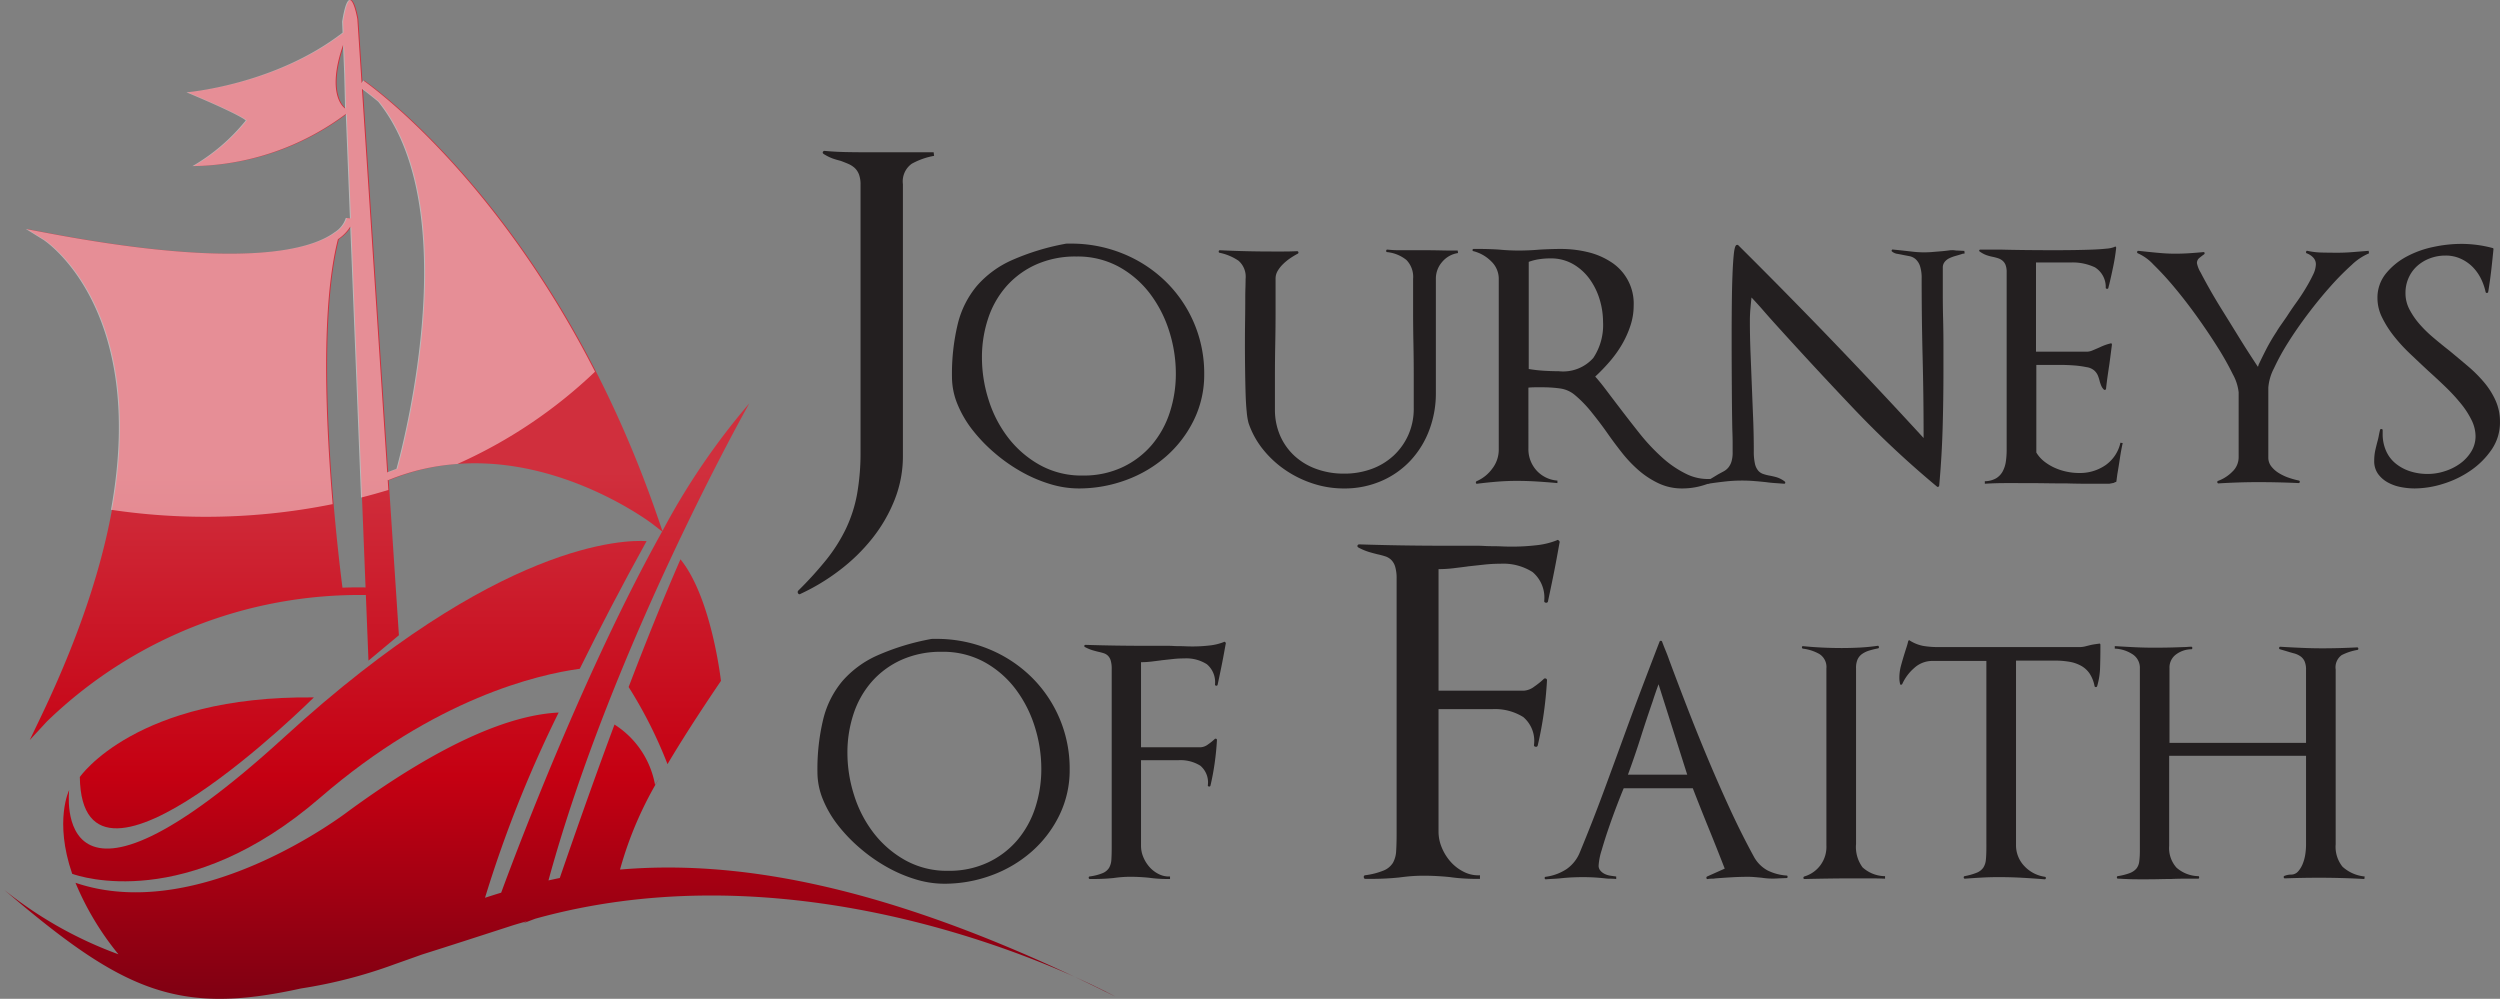 <svg xmlns="http://www.w3.org/2000/svg" xmlns:xlink="http://www.w3.org/1999/xlink" viewBox="0 0 227.686 90.967"><rect x="0" y="0" width="227.686" height="90.967" fill="#808080" stroke="none"/><defs><style>.cls-1{fill:#231f20;}.cls-2{fill:url(#linear-gradient);}.cls-3{fill:url(#linear-gradient-2);}.cls-4{fill:url(#linear-gradient-3);}.cls-5{fill:url(#linear-gradient-4);}.cls-6{fill:url(#linear-gradient-5);}.cls-7{fill:url(#linear-gradient-6);}.cls-8{fill:#fff;opacity:0.46;}</style><linearGradient id="linear-gradient" x1="61.457" y1="42.946" x2="61.457" y2="94.946" gradientUnits="userSpaceOnUse"><stop offset="0" stop-color="#d02f3d"/><stop offset="0.533" stop-color="#c50012"/><stop offset="0.964" stop-color="#780012"/></linearGradient><linearGradient id="linear-gradient-2" x1="17.926" y1="42.945" x2="17.926" y2="94.946" xlink:href="#linear-gradient"/><linearGradient id="linear-gradient-3" x1="32.323" y1="42.945" x2="32.323" y2="94.945" xlink:href="#linear-gradient"/><linearGradient id="linear-gradient-4" x1="0.193" y1="42.949" x2="0.193" y2="94.945" xlink:href="#linear-gradient"/><linearGradient id="linear-gradient-5" x1="49.112" y1="42.946" x2="49.112" y2="94.946" xlink:href="#linear-gradient"/><linearGradient id="linear-gradient-6" x1="99.705" y1="42.945" x2="99.705" y2="94.946" xlink:href="#linear-gradient"/></defs><title>Journeys-of-Faith-Logo_white</title><g id="Isolation_Mode" data-name="Isolation Mode"><path class="cls-1" d="M83.038,14.913a1.976,1.976,0,0,0-.806,1.865V41.501a10.749,10.749,0,0,1-.764,4.039,13.832,13.832,0,0,1-2.035,3.504,16.625,16.625,0,0,1-2.967,2.891,18.946,18.946,0,0,1-3.562,2.152.137.137,0,0,1-.212-.041.199.199,0,0,1,0-.246,33.422,33.422,0,0,0,2.586-2.848,14.772,14.772,0,0,0,1.76-2.789,12.63,12.63,0,0,0,1.018-3.156,21.596,21.596,0,0,0,.317-3.916V16.819a2.584,2.584,0,0,0-.147-.943,1.587,1.587,0,0,0-.403-.596,2.203,2.203,0,0,0-.594-.367c-.227-.096-.452-.186-.679-.268-.227-.055-.459-.123-.699-.205a4.23,4.23,0,0,1-.826-.41c-.086-.055-.113-.115-.086-.184a.167.167,0,0,1,.17-.103c.621.057,1.223.09,1.803.103q.867.021,1.717.02h6.402l.041.328A6.577,6.577,0,0,0,83.038,14.913Z"/><path class="cls-1" d="M108.736,38.243a10.552,10.552,0,0,1-2.508,3.301,11.518,11.518,0,0,1-3.65,2.166,12.364,12.364,0,0,1-4.363.775,8.965,8.965,0,0,1-2.582-.402,12.897,12.897,0,0,1-2.611-1.119,15.018,15.018,0,0,1-2.418-1.693,14.439,14.439,0,0,1-2.018-2.094,9.869,9.869,0,0,1-1.38-2.354,6.541,6.541,0,0,1-.505-2.498,19.337,19.337,0,0,1,.534-4.85,8.565,8.565,0,0,1,1.751-3.459,9.163,9.163,0,0,1,3.176-2.324,21.826,21.826,0,0,1,4.808-1.478,1.091,1.091,0,0,1,.237-.027h.267a12.463,12.463,0,0,1,4.809.918,12.038,12.038,0,0,1,3.873,2.525,11.671,11.671,0,0,1,3.517,8.438A9.363,9.363,0,0,1,108.736,38.243Zm-2.241-8.051a11.245,11.245,0,0,0-1.735-3.414,9.011,9.011,0,0,0-2.835-2.469,7.829,7.829,0,0,0-3.888-.947,8.764,8.764,0,0,0-3.68.732,7.946,7.946,0,0,0-2.701,1.98,8.436,8.436,0,0,0-1.662,2.926,11.185,11.185,0,0,0-.564,3.574,12.665,12.665,0,0,0,.608,3.846A11.03,11.03,0,0,0,91.82,39.864a9.415,9.415,0,0,0,2.878,2.482,7.797,7.797,0,0,0,3.903.963,8.304,8.304,0,0,0,3.635-.762,7.95,7.95,0,0,0,2.672-2.037,8.728,8.728,0,0,0,1.632-2.957,11.314,11.314,0,0,0,.549-3.543A12.709,12.709,0,0,0,106.495,30.192Z"/><path class="cls-1" d="M131.336,23.864a2.288,2.288,0,0,0-.565,1.508V35.79a9.448,9.448,0,0,1-.594,3.357,8.379,8.379,0,0,1-1.691,2.77,7.903,7.903,0,0,1-2.656,1.879,8.432,8.432,0,0,1-3.457.69,8.946,8.946,0,0,1-2.79-.445,9.798,9.798,0,0,1-2.522-1.234,9.343,9.343,0,0,1-2.033-1.879,7.806,7.806,0,0,1-1.32-2.41,5.861,5.861,0,0,1-.163-1.006c-.05-.476-.085-1.047-.104-1.707s-.034-1.383-.044-2.166q-.016-1.178-.015-2.353,0-1.093.015-2.152.015-1.063.015-1.895,0-.574.016-1.049c.009-.315.014-.578.014-.789a1.931,1.931,0,0,0-.638-1.65,4.743,4.743,0,0,0-1.735-.73.103.103,0,0,1-.074-.129c.009-.068.044-.102.103-.102q1.187.059,2.359.086,1.172.029,2.33.029h1.156c.397,0,.791-.01,1.188-.029a.117.117,0,0,1,.119.086.116.116,0,0,1-.06.144,7.524,7.524,0,0,0-.668.4,4.87,4.87,0,0,0-.653.531,2.989,2.989,0,0,0-.504.633,1.362,1.362,0,0,0-.193.703v2.984q0,1.462-.029,2.955t-.029,2.986v2.984a5.878,5.878,0,0,0,.475,2.397,5.486,5.486,0,0,0,1.32,1.852,5.884,5.884,0,0,0,2.004,1.189,7.263,7.263,0,0,0,2.492.416,7.183,7.183,0,0,0,2.523-.43,5.923,5.923,0,0,0,2.002-1.219,5.788,5.788,0,0,0,1.336-1.881,5.889,5.889,0,0,0,.49-2.439V34.239q0-1.491-.029-2.955t-.03-2.928v-2.957a2.203,2.203,0,0,0-.608-1.721A3.336,3.336,0,0,0,126.32,22.96a.102.102,0,0,1-.074-.129c.01-.066.045-.1.103-.1a10.01,10.01,0,0,0,1.039.057h2.434c.435,0,.86.006,1.275.014.416.012.852.016,1.307.016h.355l.03.229A2.321,2.321,0,0,0,131.336,23.864Z"/><path class="cls-1" d="M154.707,44.313a6.465,6.465,0,0,1-1.499.172,4.969,4.969,0,0,1-2.138-.459,7.949,7.949,0,0,1-1.81-1.176,11.739,11.739,0,0,1-1.544-1.623q-.712-.902-1.335-1.793t-1.409-1.865a10.981,10.981,0,0,0-1.559-1.607,2.638,2.638,0,0,0-1.365-.588,11.719,11.719,0,0,0-1.543-.102h-.653c-.218,0-.435.01-.653.029V40.84a2.89,2.89,0,0,0,.728,1.994,2.825,2.825,0,0,0,1.915.934v.229q-.921-.085-1.841-.143t-1.84-.059c-.613,0-1.217.025-1.811.072-.593.049-1.197.111-1.81.188-.06.02-.1-.006-.119-.072a.13.13,0,0,1,.059-.158,3.455,3.455,0,0,0,1.44-1.162,2.823,2.823,0,0,0,.579-1.707V25.399a2.195,2.195,0,0,0-.697-1.607,3.48,3.48,0,0,0-1.617-.918.092.092,0,0,1-.074-.115.094.094,0,0,1,.103-.086h.564c.297,0,.594.006.891.016s.584.023.861.043q.891.085,1.78.086.949,0,1.929-.086c.336-.019.658-.033.965-.043s.628-.016.965-.016a10.325,10.325,0,0,1,2.434.287,6.682,6.682,0,0,1,2.121.904,4.487,4.487,0,0,1,2.062,3.975,5.786,5.786,0,0,1-.297,1.822,8.829,8.829,0,0,1-.785,1.736,10.368,10.368,0,0,1-1.129,1.564,17.225,17.225,0,0,1-1.291,1.336q.416.457.981,1.205.562.747,1.156,1.522.891,1.175,1.871,2.41a18.087,18.087,0,0,0,2.062,2.209,9.453,9.453,0,0,0,2.255,1.537,4.429,4.429,0,0,0,2.448.416l.059.229A7.462,7.462,0,0,1,154.707,44.313Zm-9.023-17.049a6.184,6.184,0,0,0-.92-1.865,4.841,4.841,0,0,0-1.499-1.348,4.053,4.053,0,0,0-2.077-.518,7.011,7.011,0,0,0-.995.072,4.816,4.816,0,0,0-.964.244v9.758a13.49,13.49,0,0,0,1.38.158c.465.027.915.043,1.351.043a3.671,3.671,0,0,0,3.146-1.205,5.398,5.398,0,0,0,.891-3.273A7.125,7.125,0,0,0,145.685,27.264Z"/><path class="cls-1" d="M178.809,23.104a.288.288,0,0,0-.119.027c-.178.059-.371.115-.578.174a3.362,3.362,0,0,0-.58.215,1.168,1.168,0,0,0-.43.344.809.809,0,0,0-.163.502v2.353q0,1.178.029,2.353.029,1.178.03,2.354V33.78q0,2.613-.074,5.209-.075,2.599-.312,5.238a.12.12,0,0,1-.074.1.101.101,0,0,1-.133-.014,88.888,88.888,0,0,1-7.657-7.176q-3.621-3.814-7.122-7.691-.595-.659-1.054-1.191-.461-.53-1.054-1.162c-.04.363-.074.719-.103,1.062s-.045.699-.045,1.062q0,1.462.059,2.941t.119,2.998q.059,1.494.119,2.957.059,1.465.059,2.955a5.051,5.051,0,0,0,.104,1.164,1.475,1.475,0,0,0,.297.631,1.04,1.04,0,0,0,.445.301,4.006,4.006,0,0,0,.549.145,6.752,6.752,0,0,1,.683.156,2.362,2.362,0,0,1,.742.389.139.139,0,0,1,.045.129c-.011.049-.045.072-.104.072l-.831-.059c-.277-.018-.555-.047-.831-.086-.356-.037-.718-.072-1.083-.1-.367-.029-.737-.043-1.113-.043a13.371,13.371,0,0,0-1.514.086c-.515.057-1.029.125-1.543.201-.04.02-.074,0-.103-.059a.11.11,0,0,1,.015-.143,5.872,5.872,0,0,1,.534-.373l.475-.287c.178-.096.346-.188.505-.273a1.438,1.438,0,0,0,.415-.344,1.613,1.613,0,0,0,.282-.545,2.878,2.878,0,0,0,.104-.848v-.803c0-.363-.011-.795-.03-1.291q-.031-1.579-.044-3.818-.016-2.238-.016-4.562,0-1.579.016-3.043.015-1.462.059-2.611t.119-1.879c.049-.488.123-.771.223-.848.078-.037.138-.037.178,0q4.391,4.362,8.547,8.682,4.154,4.321,8.34,8.883v-.23q0-3.557-.09-7.144-.088-3.56-.088-7.146a3.524,3.524,0,0,0-.148-1.135,1.458,1.458,0,0,0-.4-.631,1.19,1.19,0,0,0-.55-.273c-.198-.037-.396-.076-.593-.113-.179-.039-.357-.072-.535-.102a.976.976,0,0,1-.475-.215.093.093,0,0,1-.015-.129.102.102,0,0,1,.134-.043q.86.085,1.721.186a9.228,9.228,0,0,0,1.722.043l1.038-.086c.197-.018.406-.043.623-.072a1.95,1.95,0,0,1,.624.016c.099,0,.228.004.386.014s.277.016.355.016l.03.229A.268.268,0,0,1,178.809,23.104Z"/><path class="cls-1" d="M193.068,41.745q-.105.703-.223,1.391v-.027l-.09.688c0,.078-.039.115-.118.115,0-.018-.03,0-.089.059l-.445.086h-1.899q-.951,0-1.899-.029-.949,0-1.869-.014t-1.87-.016H182.666q-.949,0-1.899.059v-.23a2.121,2.121,0,0,0,1.039-.272,1.681,1.681,0,0,0,.593-.633,2.732,2.732,0,0,0,.283-.889,7.082,7.082,0,0,0,.073-1.02V24.797a1.778,1.778,0,0,0-.103-.676.976.976,0,0,0-.282-.387,1.222,1.222,0,0,0-.4-.215,4.501,4.501,0,0,0-.49-.129,4.15,4.15,0,0,1-.578-.158,2.59,2.59,0,0,1-.608-.33.092.092,0,0,1-.03-.115.097.097,0,0,1,.09-.057h1.81q.979.029,2.344.043t2.611.014q.949,0,1.855-.014c.604-.01,1.147-.023,1.633-.043q.727-.029,1.246-.086a2.475,2.475,0,0,0,.697-.144c.119-.076.178-.047.178.086q-.088.806-.252,1.607c-.109.537-.223,1.053-.342,1.551-.019.096-.039.176-.059.244-.019.066-.04.148-.059.242a.108.108,0,0,1-.134.072c-.069-.01-.103-.043-.103-.1a2.102,2.102,0,0,0-.98-1.852,4.766,4.766,0,0,0-2.196-.445h-3.176V32.03h4.66a1.433,1.433,0,0,0,.519-.129c.207-.086.42-.178.638-.274.157-.076.315-.142.475-.201a4.314,4.314,0,0,1,.476-.143c.098-.039.147,0,.147.113q-.06.46-.118.92c-.04.305-.08.602-.119.889q-.088.574-.163,1.105t-.134,1.076a.114.114,0,0,1-.074.115.115.115,0,0,1-.133-.029,1.036,1.036,0,0,1-.238-.359,3.538,3.538,0,0,1-.148-.443,3.846,3.846,0,0,0-.148-.459,1.315,1.315,0,0,0-.326-.461,1.374,1.374,0,0,0-.727-.315,8.837,8.837,0,0,0-1.188-.158q-.638-.044-1.262-.043h-2.107v7.979a3.017,3.017,0,0,0,.742.832,4.577,4.577,0,0,0,.965.574,5.268,5.268,0,0,0,1.084.344,5.374,5.374,0,0,0,1.098.115,4.101,4.101,0,0,0,2.418-.717,3.384,3.384,0,0,0,1.352-2.039l.207.029Q193.171,41.041,193.068,41.745Z"/><path class="cls-1" d="M214.184,24.122a24.317,24.317,0,0,0-1.944,1.967q-1.024,1.148-2.032,2.482-1.011,1.336-1.811,2.611a20.608,20.608,0,0,0-1.307,2.383,4.567,4.567,0,0,0-.504,1.736v6.371a1.292,1.292,0,0,0,.281.818,2.603,2.603,0,0,0,.713.617,4.565,4.565,0,0,0,.904.416,8.14,8.14,0,0,0,.891.244.104.104,0,0,1,.074.129c-.01.066-.044.1-.103.1q-1.84-.085-3.621-.086-.949,0-1.84.029c-.594.02-1.207.047-1.84.086-.059,0-.094-.033-.104-.1a.105.105,0,0,1,.074-.131,3.537,3.537,0,0,0,1.291-.832,1.811,1.811,0,0,0,.578-1.32V35.731a4.347,4.347,0,0,0-.534-1.65,26.061,26.061,0,0,0-1.38-2.453q-.847-1.348-1.885-2.799-1.039-1.447-2.062-2.668a27.314,27.314,0,0,0-1.899-2.066,4.269,4.269,0,0,0-1.41-1.02.104.104,0,0,1-.074-.129c.01-.066.045-.1.103-.1.197.018.386.037.564.057s.365.039.564.057c.356.039.722.072,1.099.102.375.027.751.043,1.127.043.435,0,.871-.016,1.307-.043q.652-.044,1.275-.102a.091.091,0,0,1,.103.072.131.131,0,0,1-.044.129c-.139.096-.282.207-.431.33a.594.594,0,0,0-.223.475,2.642,2.642,0,0,0,.342.859q.34.662.86,1.58T202.461,28.37q.652,1.049,1.261,2.037.608.99,1.128,1.795.519.803.787,1.205a.081.081,0,0,1,.029-.057.084.084,0,0,0,.029-.059h-.029q.325-.689.712-1.449a16.992,16.992,0,0,1,.95-1.621c.098-.172.232-.377.4-.617q.252-.357.549-.789c.257-.402.544-.822.861-1.264q.473-.659.859-1.305c.258-.432.476-.832.653-1.205a2.301,2.301,0,0,0,.267-.963.87.87,0,0,0-.252-.631,1.497,1.497,0,0,0-.578-.373c-.059-.02-.08-.066-.059-.143s.059-.105.118-.086a6.75,6.75,0,0,0,1.336.156q.682.015,1.365.016.741,0,1.439-.059c.465-.037.943-.076,1.44-.113l.029.229A5.182,5.182,0,0,0,214.184,24.122Z"/><path class="cls-1" d="M226.945,40.913a7.321,7.321,0,0,1-1.885,1.908,9.053,9.053,0,0,1-2.523,1.234,8.813,8.813,0,0,1-2.627.43,6.581,6.581,0,0,1-1.275-.129,4.016,4.016,0,0,1-1.188-.43,2.708,2.708,0,0,1-.875-.775,1.981,1.981,0,0,1-.342-1.191,4.486,4.486,0,0,1,.103-.977c.07-.305.144-.602.223-.889.039-.152.074-.31.103-.475.031-.162.064-.32.105-.473a.107.107,0,0,1,.133-.072c.068.01.103.043.103.102v.314a3.768,3.768,0,0,0,.312,1.578,3.065,3.065,0,0,0,.875,1.149,4.008,4.008,0,0,0,1.307.703,5.148,5.148,0,0,0,1.631.244,4.959,4.959,0,0,0,1.514-.244,4.89,4.89,0,0,0,1.395-.688,3.77,3.77,0,0,0,1.025-1.092,2.653,2.653,0,0,0,.4-1.42,3.382,3.382,0,0,0-.371-1.478,7.822,7.822,0,0,0-.981-1.506,17.141,17.141,0,0,0-1.379-1.494q-.773-.744-1.572-1.463-.832-.773-1.662-1.565a14.978,14.978,0,0,1-1.484-1.621,9.287,9.287,0,0,1-1.068-1.693,3.93,3.93,0,0,1-.416-1.723,3.477,3.477,0,0,1,.771-2.266,6.153,6.153,0,0,1,1.9-1.551,9.01,9.01,0,0,1,2.447-.875,12.19,12.19,0,0,1,2.449-.273,11.027,11.027,0,0,1,2.908.373c.059,0,.09.039.09.115q-.091.92-.193,1.836-.105.92-.252,1.838a.296.296,0,0,1-.016.1.319.319,0,0,0-.016.102c0,.057-.033.09-.103.1a.107.107,0,0,1-.133-.072,5.157,5.157,0,0,0-.461-1.291,4.01,4.01,0,0,0-.771-1.047,3.676,3.676,0,0,0-1.068-.717,3.262,3.262,0,0,0-1.35-.273,3.958,3.958,0,0,0-1.44.258,3.658,3.658,0,0,0-1.158.703,3.205,3.205,0,0,0-.771,1.076,3.354,3.354,0,0,0-.281,1.379,3.154,3.154,0,0,0,.342,1.449,6.778,6.778,0,0,0,.889,1.32,11.165,11.165,0,0,0,1.277,1.262q.727.618,1.498,1.221.832.689,1.662,1.391a12.494,12.494,0,0,1,1.484,1.478,7.086,7.086,0,0,1,1.053,1.664,4.696,4.696,0,0,1,.4,1.953A4.355,4.355,0,0,1,226.945,40.913Z"/><path class="cls-1" d="M96.484,74.243a10.552,10.552,0,0,1-2.508,3.301,11.517,11.517,0,0,1-3.65,2.166,12.364,12.364,0,0,1-4.363.775,8.963,8.963,0,0,1-2.582-.402A12.892,12.892,0,0,1,80.77,78.963a15.014,15.014,0,0,1-2.418-1.693,14.434,14.434,0,0,1-2.019-2.094,9.871,9.871,0,0,1-1.38-2.354,6.539,6.539,0,0,1-.505-2.498,19.337,19.337,0,0,1,.534-4.85,8.564,8.564,0,0,1,1.751-3.459,9.164,9.164,0,0,1,3.176-2.324,21.828,21.828,0,0,1,4.808-1.478,1.091,1.091,0,0,1,.237-.027h.267a12.462,12.462,0,0,1,4.809.918,12.04,12.04,0,0,1,3.873,2.525,11.673,11.673,0,0,1,3.517,8.438A9.362,9.362,0,0,1,96.484,74.243Zm-2.241-8.051a11.243,11.243,0,0,0-1.735-3.414,9.011,9.011,0,0,0-2.835-2.469,7.829,7.829,0,0,0-3.888-.947,8.764,8.764,0,0,0-3.68.732,7.946,7.946,0,0,0-2.701,1.98,8.437,8.437,0,0,0-1.662,2.926,11.185,11.185,0,0,0-.564,3.574,12.668,12.668,0,0,0,.608,3.846,11.03,11.03,0,0,0,1.781,3.443,9.413,9.413,0,0,0,2.878,2.482,7.797,7.797,0,0,0,3.903.963,8.303,8.303,0,0,0,3.635-.762A7.952,7.952,0,0,0,92.656,76.51a8.728,8.728,0,0,0,1.632-2.957,11.314,11.314,0,0,0,.549-3.543A12.712,12.712,0,0,0,94.243,66.192Z"/><path class="cls-1" d="M111.545,59.104q-.148.832-.311,1.635-.164.806-.342,1.637a.109.109,0,0,1-.134.072c-.069-.01-.103-.043-.103-.102a2.127,2.127,0,0,0-.742-1.852,3.468,3.468,0,0,0-2.048-.529,9.371,9.371,0,0,0-1.053.057c-.348.039-.698.076-1.055.115h.03c-.297.039-.605.076-.92.115a8.175,8.175,0,0,1-.95.057v7.748H109.35a1.214,1.214,0,0,0,.668-.258,4.875,4.875,0,0,0,.607-.488.119.119,0,0,1,.134-.027.11.11,0,0,1,.074.113q-.06,1.063-.208,2.109-.148,1.049-.385,2.053a.108.108,0,0,1-.135.072c-.068-.01-.103-.043-.103-.102a1.989,1.989,0,0,0-.682-1.793,3.419,3.419,0,0,0-1.989-.502H103.918v7.807a2.634,2.634,0,0,0,.208,1.018,3.181,3.181,0,0,0,.564.904,2.751,2.751,0,0,0,.846.646,2.022,2.022,0,0,0,1.024.215v.23h-.267q-.416,0-.832-.029c-.277-.02-.554-.047-.83-.086q-.861-.085-1.662-.086c-.277,0-.539.01-.787.029-.247.018-.51.047-.786.086q-.86.085-1.751.086h-.386c-.06,0-.095-.033-.104-.102a.105.105,0,0,1,.074-.129,4.661,4.661,0,0,0,1.188-.301,1.26,1.26,0,0,0,.594-.488,1.704,1.704,0,0,0,.208-.76q.029-.46.029-1.149V60.913a2.593,2.593,0,0,0-.089-.748,1.033,1.033,0,0,0-.252-.443.997.997,0,0,0-.387-.231c-.148-.047-.311-.09-.489-.129-.158-.037-.337-.086-.534-.143a3.976,3.976,0,0,1-.682-.287c-.061-.039-.08-.082-.061-.131a.117.117,0,0,1,.119-.07q2.701.085,5.401.086h2.107c.139,0,.293.004.461.014s.341.016.52.016c.197,0,.4.004.607.014.209.01.421.014.639.014a13.25,13.25,0,0,0,1.528-.086,4.942,4.942,0,0,0,1.321-.316c.039-.037.084-.031.133.016s.064.09.045.129Z"/><path class="cls-1" d="M141.909,50.112q-.212,1.19-.444,2.338-.234,1.148-.488,2.336a.155.155,0,0,1-.191.104c-.099-.014-.148-.062-.148-.145A3.04,3.04,0,0,0,139.578,52.1a4.966,4.966,0,0,0-2.926-.758,13.692,13.692,0,0,0-1.506.082q-.741.082-1.504.164h.041q-.636.082-1.313.164a11.295,11.295,0,0,1-1.356.082v11.07h7.758a1.732,1.732,0,0,0,.955-.369,7.168,7.168,0,0,0,.869-.697.166.166,0,0,1,.19-.041.16.16,0,0,1,.106.164q-.085,1.518-.296,3.014-.214,1.497-.552,2.932a.154.154,0,0,1-.191.102c-.1-.014-.148-.061-.148-.143a2.84,2.84,0,0,0-.976-2.562,4.87,4.87,0,0,0-2.841-.719h-4.875V75.737a3.744,3.744,0,0,0,.297,1.455,4.558,4.558,0,0,0,.805,1.293,3.956,3.956,0,0,0,1.209.922,2.86,2.86,0,0,0,1.463.307v.328h-.382q-.595,0-1.188-.041c-.396-.025-.792-.066-1.187-.123q-1.23-.123-2.375-.123c-.397,0-.77.016-1.123.041q-.53.044-1.123.123-1.23.123-2.502.123h-.551c-.086,0-.135-.047-.148-.143a.149.149,0,0,1,.105-.185,6.647,6.647,0,0,0,1.695-.43,1.79,1.79,0,0,0,.849-.697,2.429,2.429,0,0,0,.297-1.086q.043-.656.042-1.641V52.696a3.681,3.681,0,0,0-.127-1.066,1.461,1.461,0,0,0-.36-.635,1.393,1.393,0,0,0-.552-.328,7.104,7.104,0,0,0-.699-.186q-.34-.082-.763-.205a5.448,5.448,0,0,1-.976-.41c-.084-.055-.113-.115-.084-.184a.165.165,0,0,1,.169-.103q3.857.123,7.716.123h3.011c.197,0,.417.008.657.021s.487.02.742.02c.281,0,.572.008.869.021s.6.02.911.02a19.272,19.272,0,0,0,2.184-.123,7.084,7.084,0,0,0,1.887-.451c.056-.053.12-.047.19.021s.092.129.064.184Z"/><path class="cls-1" d="M162.002,79.997a6.993,6.993,0,0,1-.786.016,6.049,6.049,0,0,1-.757-.072c-.197-.019-.406-.039-.623-.057q-.327-.029-.623-.029-.743,0-1.484.043t-1.483.1a1.876,1.876,0,0,1-.356.029,1.844,1.844,0,0,0-.355.029c-.06.02-.1-.006-.119-.072a.13.13,0,0,1,.059-.158l1.603-.717q-.712-1.837-1.455-3.66-.741-1.822-1.453-3.658h-6.292q-.208.486-.594,1.492t-.757,2.08q-.372,1.078-.652,2.053a5.768,5.768,0,0,0-.282,1.406.685.685,0,0,0,.163.473,1.231,1.231,0,0,0,.4.303,1.785,1.785,0,0,0,.52.156c.188.029.361.053.519.072v.23a4.104,4.104,0,0,0-.504-.029,4.145,4.145,0,0,1-.506-.029c-.336-.037-.672-.066-1.008-.086-.338-.018-.674-.027-1.01-.027-.355,0-.713.01-1.068.027-.355.02-.703.049-1.039.086-.218.019-.43.035-.638.043-.208.01-.421.025-.638.043-.059,0-.095-.033-.103-.1a.103.103,0,0,1,.074-.129,4.521,4.521,0,0,0,1.943-.719,3.417,3.417,0,0,0,1.201-1.549q1.128-2.727,2.137-5.453,1.009-2.728,2.018-5.51.743-2.039,1.528-4.105t1.559-4.074a.114.114,0,0,1,.119-.086.115.115,0,0,1,.118.086c.099.268.208.545.326.832s.228.574.327.861q.8,2.15,1.691,4.447t1.855,4.594q.964,2.294,1.988,4.519,1.024,2.224,2.151,4.291a3.129,3.129,0,0,0,1.247,1.277,4.588,4.588,0,0,0,1.751.473c.059,0,.089.039.089.115s-.03.115-.089.115ZM151.051,62.319c-.099.268-.192.529-.281.789-.09.258-.174.512-.252.76q-.595,1.723-1.113,3.357-.52,1.638-1.143,3.33h5.401Z"/><path class="cls-1" d="M170.253,79.997h-1.365q-1.129,0-2.27.016t-2.27.043a.094.094,0,0,1-.103-.086.136.136,0,0,1,.074-.144,2.807,2.807,0,0,0,2.019-2.842v-16.1a1.399,1.399,0,0,0-.639-1.32,3.995,3.995,0,0,0-1.498-.488.113.113,0,0,1-.09-.115c0-.076.029-.113.09-.113q1.72.17,3.531.172c.553,0,1.103-.016,1.647-.043q.817-.044,1.617-.158c.06-.019.1.01.119.086s0,.125-.059.143a8.051,8.051,0,0,0-.816.201,2.307,2.307,0,0,0-.639.303,1.25,1.25,0,0,0-.415.486,1.869,1.869,0,0,0-.148.818V76.87a3.128,3.128,0,0,0,.593,2.123,3.082,3.082,0,0,0,2.049.803v.23Q170.966,79.996,170.253,79.997Z"/><path class="cls-1" d="M191.265,60.754a6.663,6.663,0,0,1-.267,1.736.118.118,0,0,1-.119.086.117.117,0,0,1-.119-.086,3.119,3.119,0,0,0-.46-1.162,2.272,2.272,0,0,0-.786-.703,3.355,3.355,0,0,0-1.068-.359,7.53,7.53,0,0,0-1.246-.102h-3.592V76.926a2.738,2.738,0,0,0,.757,1.951,3.165,3.165,0,0,0,1.885.977.104.104,0,0,1,.074.129c-.011.066-.044.1-.104.1q-1.039-.085-2.092-.143c-.703-.039-1.41-.057-2.122-.057q-.772,0-1.528.043-.756.041-1.528.1c-.06,0-.095-.033-.104-.1a.106.106,0,0,1,.074-.131,5.692,5.692,0,0,0,1.113-.315,1.316,1.316,0,0,0,.594-.459,1.58,1.58,0,0,0,.237-.733c.03-.297.044-.674.044-1.133V60.194H176.01a2.443,2.443,0,0,0-1.676.646A4.205,4.205,0,0,0,173.25,62.29a.131.131,0,0,1-.133.072c-.051-.01-.074-.043-.074-.102a2.48,2.48,0,0,1-.06-.516,4.254,4.254,0,0,1,.148-1.119q.149-.545.327-1.121c.06-.19.118-.377.178-.559s.108-.359.148-.531c.04-.115.099-.133.179-.057a3.517,3.517,0,0,0,1.217.473,8.086,8.086,0,0,0,1.365.102h12.879a2.169,2.169,0,0,0,.519-.072c.189-.047.361-.092.519-.129.1-.02.213-.039.342-.059.129-.018.262-.037.4-.057.06,0,.089.039.089.115V58.96Q191.294,59.794,191.265,60.754Z"/><path class="cls-1" d="M215.332,80.055c-.691-.039-1.375-.068-2.047-.086q-1.009-.029-2.048-.029c-.515,0-1.038.004-1.573.014-.533.01-1.059.025-1.572.043-.06,0-.094-.033-.103-.1a.103.103,0,0,1,.074-.129,1.671,1.671,0,0,1,.296-.086,1.533,1.533,0,0,1,.297-.029.839.839,0,0,0,.653-.301,2.361,2.361,0,0,0,.43-.732,3.865,3.865,0,0,0,.223-.875,6.006,6.006,0,0,0,.059-.762v-8.15H197.556v8.209a2.675,2.675,0,0,0,.668,1.98,3.103,3.103,0,0,0,1.974.773c.059,0,.089.039.089.115s-.03.115-.089.115h-1.217q-.624,0-1.246.029c-.297,0-.639.004-1.024.014s-.728.014-1.024.014h-1.008c-.338,0-.684-.008-1.039-.027-.1,0-.223-.006-.371-.016-.148-.008-.273-.014-.371-.014-.06,0-.094-.033-.103-.1a.104.104,0,0,1,.074-.131,5.532,5.532,0,0,0,1.083-.272,1.518,1.518,0,0,0,.608-.402,1.262,1.262,0,0,0,.268-.646,7.649,7.649,0,0,0,.059-1.061V60.883a1.462,1.462,0,0,0-.727-1.334,3.155,3.155,0,0,0-1.559-.475v-.229q.92.056,1.811.1t1.781.043q.681,0,1.364-.014c.455-.01.91-.025,1.365-.043.099,0,.208-.006.327-.016s.227-.014.326-.014c.059,0,.089.039.089.115s-.03.113-.089.113a2.407,2.407,0,0,0-1.395.475,1.469,1.469,0,0,0-.594,1.248v6.803h12.434V60.998a1.849,1.849,0,0,0-.134-.775,1.113,1.113,0,0,0-.386-.459,1.864,1.864,0,0,0-.579-.26c-.217-.057-.445-.123-.682-.199l-.594-.174a.102.102,0,0,1-.074-.129c.01-.066.045-.1.103-.1q.949.059,1.93.1.979.044,1.929.043,1.542,0,3.146-.086c.059,0,.094.035.103.102a.103.103,0,0,1-.074.129,5.009,5.009,0,0,0-1.439.473,1.363,1.363,0,0,0-.549,1.307V76.897a2.891,2.891,0,0,0,.623,2.039,3.488,3.488,0,0,0,2.018.889Z"/><path class="cls-2" d="M60.792,69.593c1.265-2.134,2.848-4.601,4.868-7.58,0,0-.848-7.582-3.687-11.073-1.357,3.107-2.92,6.92-4.72,11.63A40.856,40.856,0,0,1,60.792,69.593Z"/><path class="cls-3" d="M28.584,63.517c-16.227-.182-21.314,7.25-21.314,7.25C7.466,84.529,28.584,63.517,28.584,63.517Z"/><path class="cls-4" d="M6.574,79.582c.674.246,10.456,3.55,22.594-6.943,10.476-9.055,19.854-11.215,23.633-11.73,1.786-3.623,3.817-7.527,6.087-11.627-1.972-.128-13.473.009-32.954,17.814-21.48,19.633-19.632,4.85-19.632,4.85S4.91,74.744,6.574,79.582Z"/><path class="cls-5" d="M.386,81.044C.255,80.933.132,80.83,0,80.716,0,80.716.136,80.838.386,81.044Z"/><path class="cls-6" d="M97.838,88.946c-18.354-8.653-31.286-10.61-41.37-9.751A33.395,33.395,0,0,1,60.159,70.68l-.502.804a8.22,8.22,0,0,0-3.692-5.496c-1.502,4.035-3.157,8.659-4.984,13.976-.349.069-.689.146-1.03.22C55.791,58.775,68.244,36.735,68.244,36.735A63.999,63.999,0,0,0,60.33,48.364l-.346-1.013c-9.626-28.193-26.64-39.902-26.811-40.018l-.155.231-.384-5.832s-.691-4.045-1.385.229l.04,1.014c-6.187,4.781-14.215,5.434-14.215,5.434,5.082,2.129,5.397,2.562,5.397,2.562A17.551,17.551,0,0,1,17.62,15.128a23.79,23.79,0,0,0,13.962-4.75l.377,9.507-.374-.04A2.382,2.382,0,0,1,30.551,21.16c-2.017,1.494-8.109,3.486-26.275.041L2.444,20.855l1.584.98c.158.1,15.638,10.195-.327,43.494l-.995,2.074,1.562-1.691A40.907,40.907,0,0,1,33.317,54.193l.002-.058.239,6.03,2.772-2.311-.934-14.18.027.064c12.137-5.055,23.904,3.906,24.021,3.996l.862.67c-7.002,12.549-13.089,28.625-14.662,32.897-.498.149-.987.306-1.472.464A111.362,111.362,0,0,1,50.88,64.894c-4.147.201-10.222,2.469-19.114,8.957,0,0-13.46,10.435-24.892,6.548a26.185,26.185,0,0,0,3.912,6.512A36.63,36.63,0,0,1,.386,81.044C11.167,90.267,16.148,92.512,27.42,90.022a43.925,43.925,0,0,0,8.504-2.198c.872-.307,1.702-.603,2.509-.891,2.454-.772,5.129-1.639,8.103-2.603.489-.159.979-.293,1.467-.436l-.379.204c.39-.15.758-.288,1.124-.425C69.38,77.934,89.691,85.305,97.838,88.946ZM31.516,9.88s-1.802-1.109-.183-5.787l.104,2.625ZM31.19,53.52c-.353-2.721-2.753-22.276-.324-31.735.032-.022.066-.046.097-.068a3.838,3.838,0,0,0,1.027-1.082L33.293,53.502C32.579,53.485,31.882,53.5,31.19,53.52Zm4.163-10.495-2.3-34.926c.284.208.79.591,1.48,1.16,7.795,9.691,2.456,30.545,1.662,33.442C35.914,42.801,35.633,42.912,35.353,43.025Z"/><path class="cls-7" d="M97.838,88.946c1.222.576,2.464,1.177,3.733,1.813C101.571,90.759,100.226,90.013,97.838,88.946Z"/><path class="cls-8" d="M33.084,7.333l-.155.231L32.544,1.732s-.691-4.045-1.385.229l.04,1.014c-6.187,4.781-14.215,5.434-14.215,5.434,5.082,2.129,5.397,2.562,5.397,2.562a17.551,17.551,0,0,1-4.851,4.158,23.79,23.79,0,0,0,13.962-4.75l.377,9.507-.373-.04A2.388,2.388,0,0,1,30.462,21.16c-2.017,1.494-8.109,3.486-26.275.041L2.356,20.855l1.585.98c.123.077,9.508,6.208,6.165,24.592a58.562,58.562,0,0,0,8.618.64,58.105,58.105,0,0,0,11.573-1.155c-.625-7.295-1.119-17.898.48-24.127.032-.022.066-.046.098-.068a3.819,3.819,0,0,0,1.025-1.082l.98,24.683q1.263-.321,2.488-.696l-.061-.945.026.064a20.01,20.01,0,0,1,6.324-1.485A44.21,44.21,0,0,0,54.191,33.852C44.747,15.369,33.225,7.428,33.084,7.333Zm-1.841-3.24.105,2.625L31.427,9.88S29.624,8.771,31.243,4.093Zm4.861,38.608c-.279.1-.56.21-.841.323l-2.3-34.926c.284.208.791.591,1.478,1.16C42.238,18.951,36.899,39.804,36.105,42.702Z"/></g></svg>